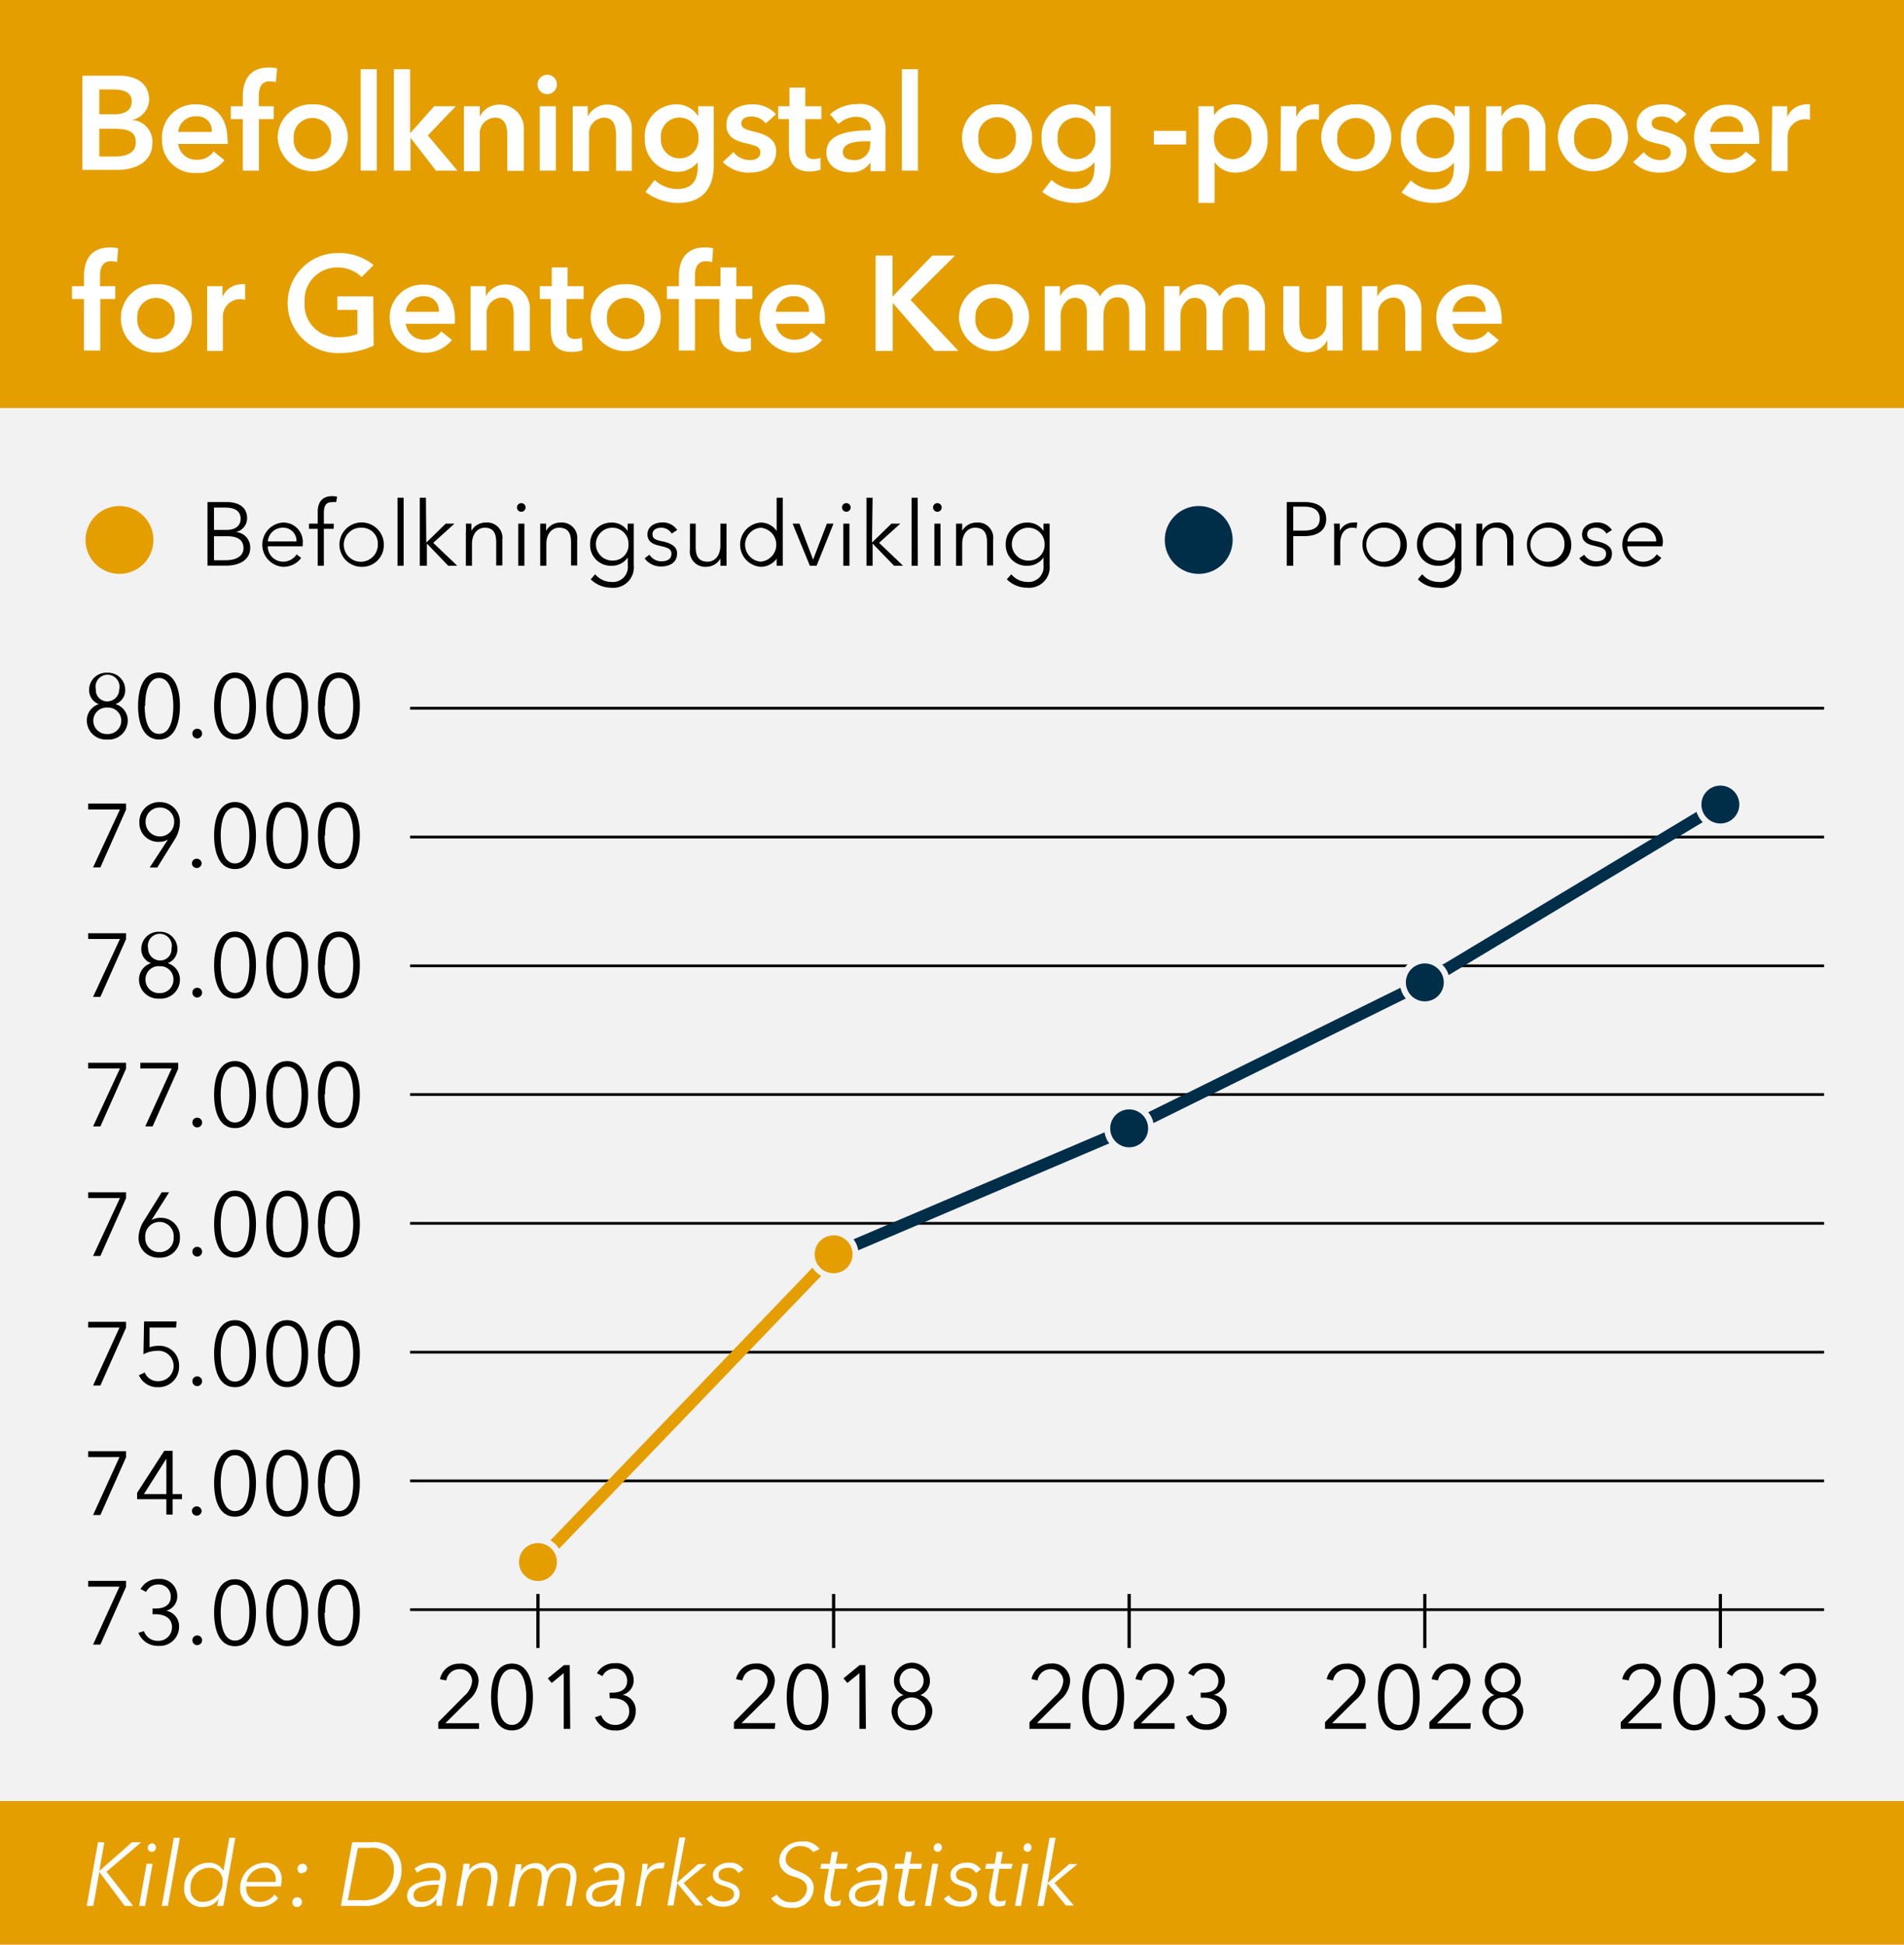 <svg xmlns="http://www.w3.org/2000/svg" viewBox="0 0 158.74 162.14"><defs><style>.cls-1{fill:#f2f2f2;}.cls-2,.cls-8{fill:#e59e00;}.cls-3,.cls-4,.cls-6,.cls-7{fill:none;}.cls-3,.cls-4{stroke:#000;}.cls-3,.cls-4,.cls-6,.cls-7,.cls-8,.cls-9{stroke-miterlimit:10;}.cls-3{stroke-width:0.23px;}.cls-4{stroke-width:0.27px;}.cls-5,.cls-9{fill:#002d48;}.cls-6{stroke:#002d48;}.cls-7{stroke:#e59e00;}.cls-8,.cls-9{stroke:#f2f2f2;stroke-width:0.5px;}.cls-10{fill:#fff;}</style></defs><title>282-Gentofte-Graf-Befolkningsprognose-u33</title><g id="Baggr"><rect class="cls-1" width="158.74" height="162.14"/><rect class="cls-2" y="150.17" width="158.74" height="11.97"/><rect class="cls-2" width="158.74" height="34.02"/></g><g id="Skema"><path d="M10.65,60.13a1.59,1.59,0,0,1-1.71,1.53,1.59,1.59,0,0,1-1.7-1.53,1.42,1.42,0,0,1,1-1.42v0a1.24,1.24,0,0,1-.81-1.2,1.43,1.43,0,0,1,1.5-1.42,1.43,1.43,0,0,1,1.51,1.42,1.24,1.24,0,0,1-.81,1.2v0A1.42,1.42,0,0,1,10.65,60.13ZM8.94,61.2a1.11,1.11,0,0,0,1.17-1.13A1.09,1.09,0,0,0,8.94,59a1.09,1.09,0,0,0-1.16,1.11A1.11,1.11,0,0,0,8.94,61.2Zm0-2.72a1,1,0,0,0,1-1,1,1,0,1,0-1.95,0A.94.94,0,0,0,8.94,58.48Z" transform="translate(0 0)"/><path d="M15,58.87c0,1.38-.42,2.79-1.74,2.79s-1.75-1.41-1.75-2.79.41-2.8,1.75-2.8S15,57.49,15,58.87Zm-2.94,0c0,1.06.25,2.32,1.2,2.32s1.19-1.26,1.19-2.32-.26-2.34-1.19-2.34S12.1,57.81,12.1,58.87Z" transform="translate(0 0)"/><path d="M16.44,61.57a.4.4,0,0,1-.4-.41.39.39,0,0,1,.4-.4.4.4,0,0,1,.41.4A.41.41,0,0,1,16.44,61.57Z" transform="translate(0 0)"/><path d="M21.34,58.87c0,1.38-.42,2.79-1.75,2.79s-1.74-1.41-1.74-2.79.41-2.8,1.74-2.8S21.34,57.49,21.34,58.87Zm-2.94,0c0,1.06.25,2.32,1.19,2.32s1.2-1.26,1.2-2.32-.26-2.34-1.2-2.34S18.4,57.81,18.4,58.87Z" transform="translate(0 0)"/><path d="M25.69,58.87c0,1.38-.42,2.79-1.75,2.79s-1.74-1.41-1.74-2.79.41-2.8,1.74-2.8S25.69,57.49,25.69,58.87Zm-2.94,0c0,1.06.25,2.32,1.19,2.32s1.2-1.26,1.2-2.32-.26-2.34-1.2-2.34S22.75,57.81,22.75,58.87Z" transform="translate(0 0)"/><path d="M30,58.87c0,1.38-.42,2.79-1.75,2.79s-1.74-1.41-1.74-2.79.41-2.8,1.74-2.8S30,57.49,30,58.87Zm-2.94,0c0,1.06.25,2.32,1.19,2.32s1.2-1.26,1.2-2.32-.26-2.34-1.2-2.34S27.1,57.81,27.1,58.87Z" transform="translate(0 0)"/><path d="M10.51,67.5,8.37,72.32H7.76L10,67.49H7.35V67h3.16Z" transform="translate(0 0)"/><path d="M14,70h0a1.4,1.4,0,0,1-.76.19,1.57,1.57,0,0,1-1.62-1.63,1.64,1.64,0,0,1,1.73-1.68A1.64,1.64,0,0,1,15,68.55,2.75,2.75,0,0,1,14.56,70l-1.45,2.33h-.63Zm-.67-2.67a1.17,1.17,0,0,0-1.19,1.22,1.19,1.19,0,1,0,2.38,0A1.17,1.17,0,0,0,13.31,67.33Z" transform="translate(0 0)"/><path d="M16.44,72.37A.4.4,0,0,1,16,72a.39.39,0,0,1,.4-.4.4.4,0,0,1,.41.4A.41.41,0,0,1,16.44,72.37Z" transform="translate(0 0)"/><path d="M21.34,69.67c0,1.38-.42,2.79-1.75,2.79s-1.74-1.41-1.74-2.79.41-2.8,1.74-2.8S21.34,68.29,21.34,69.67Zm-2.94,0c0,1.06.25,2.32,1.19,2.32s1.2-1.26,1.2-2.32-.26-2.34-1.2-2.34S18.4,68.61,18.4,69.67Z" transform="translate(0 0)"/><path d="M25.69,69.67c0,1.38-.42,2.79-1.75,2.79s-1.74-1.41-1.74-2.79.41-2.8,1.74-2.8S25.69,68.29,25.69,69.67Zm-2.94,0c0,1.06.25,2.32,1.19,2.32s1.2-1.26,1.2-2.32-.26-2.34-1.2-2.34S22.75,68.61,22.75,69.67Z" transform="translate(0 0)"/><path d="M30,69.67c0,1.38-.42,2.79-1.75,2.79s-1.74-1.41-1.74-2.79.41-2.8,1.74-2.8S30,68.29,30,69.67Zm-2.94,0c0,1.06.25,2.32,1.19,2.32s1.2-1.26,1.2-2.32-.26-2.34-1.2-2.34S27.1,68.61,27.1,69.67Z" transform="translate(0 0)"/><path d="M10.51,78.3,8.37,83.12H7.76L10,78.29H7.35v-.48h3.16Z" transform="translate(0 0)"/><path d="M15,81.73a1.59,1.59,0,0,1-1.7,1.53,1.59,1.59,0,0,1-1.71-1.53,1.42,1.42,0,0,1,1-1.42v0a1.24,1.24,0,0,1-.81-1.2,1.43,1.43,0,0,1,1.51-1.42,1.43,1.43,0,0,1,1.5,1.42,1.24,1.24,0,0,1-.81,1.2v0A1.42,1.42,0,0,1,15,81.73ZM13.3,82.8a1.11,1.11,0,0,0,1.16-1.13,1.09,1.09,0,0,0-1.16-1.11,1.09,1.09,0,0,0-1.17,1.11A1.11,1.11,0,0,0,13.3,82.8Zm0-2.72a.94.94,0,0,0,1-1,1,1,0,1,0-1.95,0A1,1,0,0,0,13.3,80.08Z" transform="translate(0 0)"/><path d="M16.44,83.17a.4.4,0,0,1-.4-.41.39.39,0,0,1,.4-.4.4.4,0,0,1,.41.4A.41.41,0,0,1,16.44,83.17Z" transform="translate(0 0)"/><path d="M21.34,80.47c0,1.39-.42,2.79-1.75,2.79s-1.74-1.4-1.74-2.79.41-2.8,1.74-2.8S21.34,79.09,21.34,80.47Zm-2.94,0c0,1.06.25,2.32,1.19,2.32s1.2-1.26,1.2-2.32-.26-2.34-1.2-2.34S18.4,79.42,18.4,80.47Z" transform="translate(0 0)"/><path d="M25.69,80.47c0,1.39-.42,2.79-1.75,2.79s-1.74-1.4-1.74-2.79.41-2.8,1.74-2.8S25.69,79.09,25.69,80.47Zm-2.94,0c0,1.06.25,2.32,1.19,2.32s1.2-1.26,1.2-2.32-.26-2.34-1.2-2.34S22.75,79.42,22.75,80.47Z" transform="translate(0 0)"/><path d="M30,80.47c0,1.39-.42,2.79-1.75,2.79s-1.74-1.4-1.74-2.79.41-2.8,1.74-2.8S30,79.09,30,80.47Zm-2.94,0c0,1.06.25,2.32,1.19,2.32s1.2-1.26,1.2-2.32-.26-2.34-1.2-2.34S27.1,79.42,27.1,80.47Z" transform="translate(0 0)"/><path d="M10.51,89.1,8.37,93.92H7.76L10,89.09H7.35v-.48h3.16Z" transform="translate(0 0)"/><path d="M14.86,89.1l-2.14,4.82h-.61l2.2-4.83H11.7v-.48h3.16Z" transform="translate(0 0)"/><path d="M16.44,94a.4.4,0,0,1-.4-.41.39.39,0,0,1,.4-.4.4.4,0,0,1,.41.4A.41.41,0,0,1,16.44,94Z" transform="translate(0 0)"/><path d="M21.34,91.27c0,1.38-.42,2.79-1.75,2.79s-1.74-1.41-1.74-2.79.41-2.8,1.74-2.8S21.34,89.89,21.34,91.27Zm-2.94,0c0,1.06.25,2.32,1.19,2.32s1.2-1.26,1.2-2.32-.26-2.34-1.2-2.34S18.4,90.21,18.4,91.27Z" transform="translate(0 0)"/><path d="M25.69,91.27c0,1.38-.42,2.79-1.75,2.79s-1.74-1.41-1.74-2.79.41-2.8,1.74-2.8S25.69,89.89,25.69,91.27Zm-2.94,0c0,1.06.25,2.32,1.19,2.32s1.2-1.26,1.2-2.32-.26-2.34-1.2-2.34S22.75,90.21,22.75,91.27Z" transform="translate(0 0)"/><path d="M30,91.27c0,1.38-.42,2.79-1.75,2.79s-1.74-1.41-1.74-2.79.41-2.8,1.74-2.8S30,89.89,30,91.27Zm-2.94,0c0,1.06.25,2.32,1.19,2.32s1.2-1.26,1.2-2.32-.26-2.34-1.2-2.34S27.1,90.21,27.1,91.27Z" transform="translate(0 0)"/><path d="M10.51,99.9l-2.14,4.82H7.76L10,99.89H7.35v-.48h3.16Z" transform="translate(0 0)"/><path d="M12.63,101.73h0a1.45,1.45,0,0,1,.76-.19A1.57,1.57,0,0,1,15,103.18a1.63,1.63,0,0,1-1.72,1.68,1.64,1.64,0,0,1-1.73-1.68,2.78,2.78,0,0,1,.48-1.44l1.45-2.33h.62Zm.67,2.67a1.16,1.16,0,0,0,1.18-1.22,1.19,1.19,0,1,0-2.37,0A1.16,1.16,0,0,0,13.3,104.4Z" transform="translate(0 0)"/><path d="M16.44,104.77a.4.4,0,0,1-.4-.41.39.39,0,0,1,.4-.4.4.4,0,0,1,.41.4A.41.41,0,0,1,16.44,104.77Z" transform="translate(0 0)"/><path d="M21.34,102.07c0,1.38-.42,2.79-1.75,2.79s-1.74-1.41-1.74-2.79.41-2.8,1.74-2.8S21.34,100.69,21.34,102.07Zm-2.94,0c0,1.06.25,2.32,1.19,2.32s1.2-1.26,1.2-2.32-.26-2.34-1.2-2.34S18.4,101,18.4,102.07Z" transform="translate(0 0)"/><path d="M25.69,102.07c0,1.38-.42,2.79-1.75,2.79s-1.74-1.41-1.74-2.79.41-2.8,1.74-2.8S25.69,100.69,25.69,102.07Zm-2.94,0c0,1.06.25,2.32,1.19,2.32s1.2-1.26,1.2-2.32-.26-2.34-1.2-2.34S22.75,101,22.75,102.07Z" transform="translate(0 0)"/><path d="M30,102.07c0,1.38-.42,2.79-1.75,2.79s-1.74-1.41-1.74-2.79.41-2.8,1.74-2.8S30,100.69,30,102.07Zm-2.94,0c0,1.06.25,2.32,1.19,2.32s1.2-1.26,1.2-2.32-.26-2.34-1.2-2.34S27.1,101,27.1,102.07Z" transform="translate(0 0)"/><path d="M10.51,110.7l-2.14,4.82H7.76l2.2-4.83H7.35v-.48h3.16Z" transform="translate(0 0)"/><path d="M14.68,110.69H12.47l0,1.64a2.34,2.34,0,0,1,.74-.12,1.63,1.63,0,0,1,1.72,1.67,1.7,1.7,0,0,1-1.76,1.78,1.67,1.67,0,0,1-1.59-1l.49-.22a1.15,1.15,0,0,0,1.07.72,1.27,1.27,0,1,0-.08-2.53,2.38,2.38,0,0,0-1.1.29l.05-2.74h2.71Z" transform="translate(0 0)"/><path d="M16.44,115.57a.4.4,0,0,1-.4-.41.39.39,0,0,1,.4-.4.4.4,0,0,1,.41.4A.41.41,0,0,1,16.44,115.57Z" transform="translate(0 0)"/><path d="M21.34,112.87c0,1.38-.42,2.79-1.75,2.79s-1.74-1.41-1.74-2.79.41-2.8,1.74-2.8S21.34,111.49,21.34,112.87Zm-2.94,0c0,1.06.25,2.32,1.19,2.32s1.2-1.26,1.2-2.32-.26-2.34-1.2-2.34S18.4,111.81,18.4,112.87Z" transform="translate(0 0)"/><path d="M25.69,112.87c0,1.38-.42,2.79-1.75,2.79s-1.74-1.41-1.74-2.79.41-2.8,1.74-2.8S25.69,111.49,25.69,112.87Zm-2.94,0c0,1.06.25,2.32,1.19,2.32s1.2-1.26,1.2-2.32-.26-2.34-1.2-2.34S22.75,111.81,22.75,112.87Z" transform="translate(0 0)"/><path d="M30,112.87c0,1.38-.42,2.79-1.75,2.79s-1.74-1.41-1.74-2.79.41-2.8,1.74-2.8S30,111.49,30,112.87Zm-2.94,0c0,1.06.25,2.32,1.19,2.32s1.2-1.26,1.2-2.32-.26-2.34-1.2-2.34S27.1,111.81,27.1,112.87Z" transform="translate(0 0)"/><path d="M10.51,121.5l-2.14,4.82H7.76l2.2-4.83H7.35V121h3.16Z" transform="translate(0 0)"/><path d="M14.39,124.57h.78V125h-.78v1.28h-.52V125H11.43v-.53l2.26-3.5h.7Zm-.52-2.95h0L12,124.57h1.87Z" transform="translate(0 0)"/><path d="M16.44,126.37A.4.4,0,0,1,16,126a.39.39,0,0,1,.4-.4.4.4,0,0,1,.41.4A.41.41,0,0,1,16.44,126.37Z" transform="translate(0 0)"/><path d="M21.34,123.67c0,1.38-.42,2.79-1.75,2.79s-1.74-1.41-1.74-2.79.41-2.8,1.74-2.8S21.34,122.29,21.34,123.67Zm-2.94,0c0,1.06.25,2.32,1.19,2.32s1.2-1.26,1.2-2.32-.26-2.34-1.2-2.34S18.4,122.61,18.4,123.67Z" transform="translate(0 0)"/><path d="M25.69,123.67c0,1.38-.42,2.79-1.75,2.79s-1.74-1.41-1.74-2.79.41-2.8,1.74-2.8S25.69,122.29,25.69,123.67Zm-2.94,0c0,1.06.25,2.32,1.19,2.32s1.2-1.26,1.2-2.32-.26-2.34-1.2-2.34S22.75,122.61,22.75,123.67Z" transform="translate(0 0)"/><path d="M30,123.67c0,1.38-.42,2.79-1.75,2.79s-1.74-1.41-1.74-2.79.41-2.8,1.74-2.8S30,122.29,30,123.67Zm-2.94,0c0,1.06.25,2.32,1.19,2.32s1.2-1.26,1.2-2.32-.26-2.34-1.2-2.34S27.1,122.61,27.1,123.67Z" transform="translate(0 0)"/><path d="M10.51,132.3l-2.14,4.82H7.76l2.2-4.83H7.35v-.48h3.16Z" transform="translate(0 0)"/><path d="M12.72,134.11H13c.68,0,1.24-.27,1.24-1a1,1,0,0,0-1.06-1,1.1,1.1,0,0,0-1,.62l-.46-.24a1.64,1.64,0,0,1,1.5-.84,1.43,1.43,0,0,1,1.56,1.43,1.24,1.24,0,0,1-.92,1.22h0a1.31,1.31,0,0,1,1.07,1.32,1.6,1.6,0,0,1-1.71,1.61,1.73,1.73,0,0,1-1.68-1.09L12,136a1.21,1.21,0,0,0,1.17.81,1.13,1.13,0,0,0,1.17-1.14c0-.8-.68-1.08-1.38-1.08h-.24Z" transform="translate(0 0)"/><path d="M16.44,137.17a.4.4,0,0,1-.4-.41.39.39,0,0,1,.4-.4.4.4,0,0,1,.41.4A.41.41,0,0,1,16.44,137.17Z" transform="translate(0 0)"/><path d="M21.34,134.47c0,1.39-.42,2.79-1.75,2.79s-1.74-1.4-1.74-2.79.41-2.8,1.74-2.8S21.34,133.09,21.34,134.47Zm-2.94,0c0,1.06.25,2.32,1.19,2.32s1.2-1.26,1.2-2.32-.26-2.34-1.2-2.34S18.4,133.41,18.4,134.47Z" transform="translate(0 0)"/><path d="M25.69,134.47c0,1.39-.42,2.79-1.75,2.79s-1.74-1.4-1.74-2.79.41-2.8,1.74-2.8S25.69,133.09,25.69,134.47Zm-2.94,0c0,1.06.25,2.32,1.19,2.32s1.2-1.26,1.2-2.32-.26-2.34-1.2-2.34S22.75,133.41,22.75,134.47Z" transform="translate(0 0)"/><path d="M30,134.47c0,1.39-.42,2.79-1.75,2.79s-1.74-1.4-1.74-2.79.41-2.8,1.74-2.8S30,133.09,30,134.47Zm-2.94,0c0,1.06.25,2.32,1.19,2.32s1.2-1.26,1.2-2.32-.26-2.34-1.2-2.34S27.1,133.41,27.1,134.47Z" transform="translate(0 0)"/><line class="cls-3" x1="34.19" y1="80.53" x2="152.08" y2="80.53"/><line class="cls-3" x1="34.19" y1="134.21" x2="152.08" y2="134.21"/><line class="cls-3" x1="34.19" y1="123.47" x2="152.08" y2="123.47"/><path d="M39.94,144.15h-3.4v-.56l2.18-2.2a1.84,1.84,0,0,0,.64-1.22,1,1,0,0,0-1.06-1,1.1,1.1,0,0,0-1.09.94l-.53-.1a1.61,1.61,0,0,1,1.62-1.3,1.45,1.45,0,0,1,1.6,1.46,2.24,2.24,0,0,1-.86,1.61l-1.91,1.9h2.81Z" transform="translate(0 0)"/><path d="M44.43,141.5c0,1.38-.42,2.78-1.75,2.78s-1.74-1.4-1.74-2.78.41-2.8,1.74-2.8S44.43,140.12,44.43,141.5Zm-2.94,0c0,1.06.25,2.32,1.19,2.32s1.2-1.26,1.2-2.32-.26-2.34-1.2-2.34S41.49,140.44,41.49,141.5Z" transform="translate(0 0)"/><path d="M47.54,144.15H47V139.5l-1,.82-.33-.38,1.35-1.11h.48Z" transform="translate(0 0)"/><path d="M50.81,141.13h.24c.68,0,1.24-.27,1.24-1a1,1,0,0,0-1.06-1,1.08,1.08,0,0,0-1,.62l-.46-.24a1.64,1.64,0,0,1,1.5-.84,1.42,1.42,0,0,1,1.56,1.42,1.23,1.23,0,0,1-.93,1.22v0A1.3,1.3,0,0,1,53,142.68a1.59,1.59,0,0,1-1.71,1.6,1.76,1.76,0,0,1-1.69-1.09l.52-.18a1.21,1.21,0,0,0,1.17.81,1.13,1.13,0,0,0,1.17-1.14c0-.81-.69-1.08-1.38-1.08h-.24Z" transform="translate(0 0)"/><line class="cls-4" x1="44.85" y1="132.9" x2="44.85" y2="137.41"/><path d="M64.59,144.15h-3.4v-.56l2.17-2.2a1.79,1.79,0,0,0,.64-1.22,1,1,0,0,0-1-1,1.12,1.12,0,0,0-1.1.94l-.53-.1A1.62,1.62,0,0,1,63,138.7a1.45,1.45,0,0,1,1.6,1.46,2.28,2.28,0,0,1-.86,1.61l-1.92,1.9h2.82Z" transform="translate(0 0)"/><path d="M69.07,141.5c0,1.38-.42,2.78-1.74,2.78s-1.74-1.4-1.74-2.78.4-2.8,1.74-2.8S69.07,140.12,69.07,141.5Zm-2.93,0c0,1.06.24,2.32,1.19,2.32s1.19-1.26,1.19-2.32-.26-2.34-1.19-2.34S66.14,140.44,66.14,141.5Z" transform="translate(0 0)"/><path d="M72.19,144.15h-.54V139.5l-1,.82-.33-.38,1.35-1.11h.48Z" transform="translate(0 0)"/><path d="M77.73,142.75a1.71,1.71,0,0,1-3.4,0,1.43,1.43,0,0,1,1-1.42h0a1.26,1.26,0,0,1-.8-1.2,1.5,1.5,0,0,1,3,0,1.26,1.26,0,0,1-.8,1.2h0A1.43,1.43,0,0,1,77.73,142.75ZM76,143.83a1.1,1.1,0,0,0,1.16-1.14,1.16,1.16,0,0,0-2.32,0A1.1,1.1,0,0,0,76,143.83Zm0-2.73a.94.94,0,0,0,1-.95,1,1,0,1,0-1,.95Z" transform="translate(0 0)"/><line class="cls-4" x1="69.5" y1="132.9" x2="69.5" y2="137.41"/><path d="M89.23,144.15h-3.4v-.56l2.18-2.2a1.84,1.84,0,0,0,.64-1.22,1,1,0,0,0-1.06-1,1.1,1.1,0,0,0-1.09.94L86,140a1.61,1.61,0,0,1,1.62-1.3,1.45,1.45,0,0,1,1.6,1.46,2.24,2.24,0,0,1-.86,1.61l-1.91,1.9h2.81Z" transform="translate(0 0)"/><path d="M93.72,141.5c0,1.38-.42,2.78-1.75,2.78s-1.74-1.4-1.74-2.78.41-2.8,1.74-2.8S93.72,140.12,93.72,141.5Zm-2.94,0c0,1.06.25,2.32,1.19,2.32s1.2-1.26,1.2-2.32-.26-2.34-1.2-2.34S90.78,140.44,90.78,141.5Z" transform="translate(0 0)"/><path d="M97.93,144.15h-3.4v-.56l2.18-2.2a1.84,1.84,0,0,0,.64-1.22,1,1,0,0,0-1.06-1,1.1,1.1,0,0,0-1.09.94l-.53-.1a1.61,1.61,0,0,1,1.62-1.3,1.45,1.45,0,0,1,1.6,1.46,2.24,2.24,0,0,1-.86,1.61l-1.91,1.9h2.81Z" transform="translate(0 0)"/><path d="M100.1,141.13h.24c.68,0,1.24-.27,1.24-1a1,1,0,0,0-1.06-1,1.08,1.08,0,0,0-1,.62l-.46-.24a1.64,1.64,0,0,1,1.5-.84,1.42,1.42,0,0,1,1.56,1.42,1.23,1.23,0,0,1-.93,1.22v0a1.3,1.3,0,0,1,1.08,1.32,1.59,1.59,0,0,1-1.71,1.6,1.76,1.76,0,0,1-1.69-1.09l.52-.18a1.21,1.21,0,0,0,1.17.81,1.13,1.13,0,0,0,1.17-1.14c0-.81-.69-1.08-1.38-1.08h-.24Z" transform="translate(0 0)"/><line class="cls-4" x1="94.14" y1="132.9" x2="94.14" y2="137.41"/><path d="M138.52,144.15h-3.4v-.56l2.18-2.2a1.84,1.84,0,0,0,.64-1.22,1,1,0,0,0-1.06-1,1.1,1.1,0,0,0-1.09.94l-.54-.1a1.62,1.62,0,0,1,1.63-1.3,1.45,1.45,0,0,1,1.6,1.46,2.24,2.24,0,0,1-.86,1.61l-1.91,1.9h2.81Z" transform="translate(0 0)"/><path d="M143,141.5c0,1.38-.42,2.78-1.75,2.78s-1.74-1.4-1.74-2.78.41-2.8,1.74-2.8S143,140.12,143,141.5Zm-2.94,0c0,1.06.25,2.32,1.19,2.32s1.2-1.26,1.2-2.32-.27-2.34-1.2-2.34S140.07,140.44,140.07,141.5Z" transform="translate(0 0)"/><path d="M145,141.13h.24c.68,0,1.24-.27,1.24-1a1,1,0,0,0-1.06-1,1.08,1.08,0,0,0-1,.62l-.46-.24a1.64,1.64,0,0,1,1.5-.84,1.42,1.42,0,0,1,1.56,1.42,1.23,1.23,0,0,1-.93,1.22v0a1.3,1.3,0,0,1,1.08,1.32,1.59,1.59,0,0,1-1.71,1.6,1.76,1.76,0,0,1-1.69-1.09l.52-.18a1.21,1.21,0,0,0,1.17.81,1.13,1.13,0,0,0,1.17-1.14c0-.81-.69-1.08-1.38-1.08H145Z" transform="translate(0 0)"/><path d="M149.39,141.13h.24c.68,0,1.23-.27,1.23-1a1,1,0,0,0-1.05-1,1.08,1.08,0,0,0-1,.62l-.46-.24a1.64,1.64,0,0,1,1.5-.84,1.42,1.42,0,0,1,1.56,1.42,1.23,1.23,0,0,1-.93,1.22v0a1.3,1.3,0,0,1,1.08,1.32,1.59,1.59,0,0,1-1.71,1.6,1.75,1.75,0,0,1-1.69-1.09l.52-.18a1.21,1.21,0,0,0,1.17.81,1.13,1.13,0,0,0,1.17-1.14c0-.81-.69-1.08-1.38-1.08h-.24Z" transform="translate(0 0)"/><line class="cls-4" x1="143.43" y1="132.9" x2="143.43" y2="137.41"/><path d="M113.88,144.15h-3.41v-.56l2.18-2.2a1.84,1.84,0,0,0,.64-1.22,1,1,0,0,0-1.05-1,1.12,1.12,0,0,0-1.1.94l-.53-.1a1.62,1.62,0,0,1,1.63-1.3,1.45,1.45,0,0,1,1.6,1.46,2.25,2.25,0,0,1-.87,1.61l-1.91,1.9h2.82Z" transform="translate(0 0)"/><path d="M118.36,141.5c0,1.38-.42,2.78-1.74,2.78s-1.74-1.4-1.74-2.78.4-2.8,1.74-2.8S118.36,140.12,118.36,141.5Zm-2.93,0c0,1.06.24,2.32,1.19,2.32s1.19-1.26,1.19-2.32-.26-2.34-1.19-2.34S115.43,140.44,115.43,141.5Z" transform="translate(0 0)"/><path d="M122.58,144.15h-3.41v-.56l2.18-2.2a1.84,1.84,0,0,0,.64-1.22,1,1,0,0,0-1-1,1.12,1.12,0,0,0-1.1.94l-.53-.1a1.62,1.62,0,0,1,1.63-1.3,1.45,1.45,0,0,1,1.6,1.46,2.25,2.25,0,0,1-.87,1.61l-1.91,1.9h2.82Z" transform="translate(0 0)"/><path d="M127,142.75a1.72,1.72,0,0,1-3.41,0,1.44,1.44,0,0,1,1-1.42h0a1.26,1.26,0,0,1-.8-1.2,1.5,1.5,0,0,1,3,0,1.26,1.26,0,0,1-.8,1.2h0A1.43,1.43,0,0,1,127,142.75Zm-1.7,1.08a1.1,1.1,0,0,0,1.16-1.14,1.16,1.16,0,0,0-2.32,0A1.1,1.1,0,0,0,125.32,143.83Zm0-2.73a.94.94,0,0,0,1-.95,1,1,0,1,0-1,.95Z" transform="translate(0 0)"/><line class="cls-4" x1="118.79" y1="132.9" x2="118.79" y2="137.41"/><line class="cls-3" x1="34.19" y1="59.05" x2="152.08" y2="59.05"/><line class="cls-3" x1="34.19" y1="91.26" x2="152.08" y2="91.26"/><line class="cls-3" x1="34.19" y1="112.74" x2="152.08" y2="112.74"/><line class="cls-3" x1="34.19" y1="69.79" x2="152.08" y2="69.79"/><line class="cls-3" x1="34.19" y1="102" x2="152.08" y2="102"/></g><g id="Graf_DK" data-name="Graf DK"><path d="M17.3,41.86h1.59c.81,0,1.71.29,1.71,1.35a1.17,1.17,0,0,1-.94,1.15h0a1.28,1.28,0,0,1,1.2,1.33c0,.89-.76,1.47-2,1.47H17.3Zm.54,2.32h1.09c.52,0,1.13-.22,1.13-.93s-.58-.93-1.28-.93h-.94Zm0,2.53h1c.78,0,1.46-.3,1.46-1s-.5-1-1.36-1H17.84Z" transform="translate(0 0)"/><path d="M25.23,45.55H22.32a1.28,1.28,0,0,0,1.29,1.28,1.33,1.33,0,0,0,1.12-.61l.38.3a1.83,1.83,0,0,1-1.5.74,1.85,1.85,0,0,1-.05-3.69,1.61,1.61,0,0,1,1.68,1.74A2.09,2.09,0,0,1,25.23,45.55Zm-.51-.41A1.1,1.1,0,0,0,23.56,44a1.23,1.23,0,0,0-1.23,1.14Z" transform="translate(0 0)"/><path d="M27.82,44.09H27v3.08h-.51V44.09h-.73v-.43h.73v-1c0-.8.39-1.29,1.2-1.29a1.55,1.55,0,0,1,.42.05l-.09.45a1.3,1.3,0,0,0-.36,0c-.54,0-.66.39-.66.9v.9h.83Z" transform="translate(0 0)"/><path d="M30.16,47.26A1.85,1.85,0,1,1,32,45.41,1.8,1.8,0,0,1,30.16,47.26Zm0-3.26a1.42,1.42,0,1,0,1.34,1.41A1.32,1.32,0,0,0,30.16,44Z" transform="translate(0 0)"/><path d="M33.65,47.17h-.51V41.5h.51Z" transform="translate(0 0)"/><path d="M35.54,45.24h0l1.62-1.58h.73l-1.77,1.6,2,1.91h-.75l-1.78-1.85h0v1.85H35V41.5h.51Z" transform="translate(0 0)"/><path d="M39.3,43.66c0,.19,0,.45,0,.6h0a1.35,1.35,0,0,1,1.2-.69A1.27,1.27,0,0,1,41.88,45v2.15h-.51V45.23c0-.74-.21-1.23-.95-1.23-.54,0-1.07.43-1.07,1.37v1.8h-.51V44.43a7,7,0,0,0,0-.77Z" transform="translate(0 0)"/><path d="M43.46,42.67a.36.36,0,1,1,.36-.36A.36.36,0,0,1,43.46,42.67Zm.26,4.5h-.51V43.66h.51Z" transform="translate(0 0)"/><path d="M45.53,43.66c0,.19,0,.45,0,.6h0a1.35,1.35,0,0,1,1.2-.69A1.28,1.28,0,0,1,48.12,45v2.15h-.51V45.23c0-.74-.22-1.23-1-1.23-.54,0-1.06.43-1.06,1.37v1.8h-.51V44.43c0-.19,0-.53,0-.77Z" transform="translate(0 0)"/><path d="M49.62,47.88a1.78,1.78,0,0,0,1.34.64,1.25,1.25,0,0,0,1.38-1.38v-.66h0a1.59,1.59,0,0,1-1.33.69,1.72,1.72,0,0,1-1.81-1.79A1.76,1.76,0,0,1,51,43.57a1.57,1.57,0,0,1,1.33.7h0v-.61h.51v3.48A1.71,1.71,0,0,1,50.94,49a2.41,2.41,0,0,1-1.69-.7Zm1.43-1.14a1.3,1.3,0,0,0,1.35-1.37A1.34,1.34,0,0,0,51.05,44a1.37,1.37,0,0,0,0,2.74Z" transform="translate(0 0)"/><path d="M56,44.49a1,1,0,0,0-.86-.49c-.37,0-.74.15-.74.54s.26.48.84.6c.82.18,1.21.49,1.21,1,0,.81-.67,1.09-1.32,1.09a1.66,1.66,0,0,1-1.39-.68l.41-.3a1.15,1.15,0,0,0,1,.55c.44,0,.83-.16.83-.62s-.37-.52-1-.68c-.41-.09-1-.27-1-.94s.61-1,1.25-1a1.42,1.42,0,0,1,1.23.63Z" transform="translate(0 0)"/><path d="M60.06,47.17c0-.19,0-.45,0-.6h0a1.36,1.36,0,0,1-1.2.69,1.28,1.28,0,0,1-1.34-1.45V43.66H58V45.6c0,.74.22,1.23,1,1.23.54,0,1.06-.43,1.06-1.37v-1.8h.51V46.4c0,.19,0,.53,0,.77Z" transform="translate(0 0)"/><path d="M63.42,47.26a1.85,1.85,0,0,1,0-3.69,1.6,1.6,0,0,1,1.33.7h0V41.5h.51v5.67h-.51v-.59h0A1.63,1.63,0,0,1,63.42,47.26Zm0-.43a1.42,1.42,0,0,0,0-2.83,1.42,1.42,0,0,0,0,2.83Z" transform="translate(0 0)"/><path d="M68.08,47.17h-.56l-1.44-3.51h.57l1.14,3h0l1.15-3h.55Z" transform="translate(0 0)"/><path d="M70.56,42.67a.36.36,0,1,1,.36-.36A.36.36,0,0,1,70.56,42.67Zm.26,4.5h-.51V43.66h.51Z" transform="translate(0 0)"/><path d="M72.7,45.24h0l1.62-1.58h.74l-1.77,1.6,2,1.91h-.75l-1.79-1.85h0v1.85h-.51V41.5h.51Z" transform="translate(0 0)"/><path d="M76.52,47.17H76V41.5h.51Z" transform="translate(0 0)"/><path d="M78.15,42.67a.36.36,0,1,1,.36-.36A.36.36,0,0,1,78.15,42.67Zm.26,4.5H77.9V43.66h.51Z" transform="translate(0 0)"/><path d="M80.22,43.66c0,.19,0,.45,0,.6h0a1.35,1.35,0,0,1,1.2-.69A1.27,1.27,0,0,1,82.8,45v2.15h-.51V45.23c0-.74-.22-1.23-1-1.23-.54,0-1.07.43-1.07,1.37v1.8h-.51V44.43c0-.19,0-.53,0-.77Z" transform="translate(0 0)"/><path d="M84.31,47.88a1.78,1.78,0,0,0,1.34.64A1.25,1.25,0,0,0,87,47.14v-.66h0a1.59,1.59,0,0,1-1.33.69,1.73,1.73,0,0,1-1.82-1.79,1.77,1.77,0,0,1,1.82-1.81,1.58,1.58,0,0,1,1.33.7h0v-.61h.51v3.48A1.71,1.71,0,0,1,85.63,49a2.37,2.37,0,0,1-1.69-.7Zm1.42-1.14a1.31,1.31,0,0,0,1.36-1.37A1.35,1.35,0,0,0,85.73,44a1.37,1.37,0,0,0,0,2.74Z" transform="translate(0 0)"/><circle class="cls-2" cx="9.96" cy="45.02" r="2.83"/><path d="M107.28,41.86h1.5c1.08,0,1.79.46,1.79,1.41s-.72,1.43-1.81,1.43h-.94v2.47h-.54Zm.54,2.38h.91c.85,0,1.3-.33,1.3-1s-.48-1-1.3-1h-.91Z" transform="translate(0 0)"/><path d="M111.21,43.66h.49c0,.19,0,.45,0,.6h0a1.25,1.25,0,0,1,1.13-.69,1.15,1.15,0,0,1,.33,0l-.06.48a1.11,1.11,0,0,0-.36-.05c-.54,0-1,.39-1,1.33v1.8h-.51V44.43C111.24,44.24,111.23,43.9,111.21,43.66Z" transform="translate(0 0)"/><path d="M115.42,47.26a1.85,1.85,0,1,1,1.87-1.85A1.8,1.8,0,0,1,115.42,47.26Zm0-3.26a1.42,1.42,0,1,0,1.33,1.41A1.32,1.32,0,0,0,115.42,44Z" transform="translate(0 0)"/><path d="M118.57,47.88a1.78,1.78,0,0,0,1.35.64,1.24,1.24,0,0,0,1.37-1.38v-.66h0a1.59,1.59,0,0,1-1.33.69,1.72,1.72,0,0,1-1.82-1.79A1.76,1.76,0,0,1,120,43.57a1.58,1.58,0,0,1,1.33.7h0v-.61h.51v3.48A1.71,1.71,0,0,1,119.89,49a2.36,2.36,0,0,1-1.68-.7ZM120,46.74a1.3,1.3,0,0,0,1.35-1.37A1.34,1.34,0,0,0,120,44a1.37,1.37,0,0,0,0,2.74Z" transform="translate(0 0)"/><path d="M123.58,43.66c0,.19,0,.45,0,.6h0a1.35,1.35,0,0,1,1.2-.69A1.28,1.28,0,0,1,126.17,45v2.15h-.51V45.23c0-.74-.22-1.23-1-1.23-.54,0-1.06.43-1.06,1.37v1.8h-.51V44.43c0-.19,0-.53,0-.77Z" transform="translate(0 0)"/><path d="M129.1,47.26A1.85,1.85,0,1,1,131,45.41,1.8,1.8,0,0,1,129.1,47.26Zm0-3.26a1.42,1.42,0,1,0,1.33,1.41A1.32,1.32,0,0,0,129.1,44Z" transform="translate(0 0)"/><path d="M133.93,44.49a1,1,0,0,0-.86-.49c-.37,0-.74.15-.74.54s.26.48.84.6c.82.18,1.22.49,1.22,1,0,.81-.68,1.09-1.33,1.09a1.66,1.66,0,0,1-1.39-.68l.41-.3a1.16,1.16,0,0,0,1,.55c.43,0,.82-.16.82-.62s-.37-.52-1-.68c-.42-.09-1-.27-1-.94s.62-1,1.25-1a1.45,1.45,0,0,1,1.24.63Z" transform="translate(0 0)"/><path d="M138.59,45.55h-2.92A1.29,1.29,0,0,0,137,46.83a1.33,1.33,0,0,0,1.12-.61l.39.3a1.87,1.87,0,0,1-1.51.74,1.85,1.85,0,0,1-.05-3.69,1.6,1.6,0,0,1,1.68,1.74Zm-.51-.41A1.11,1.11,0,0,0,136.91,44a1.24,1.24,0,0,0-1.23,1.14Z" transform="translate(0 0)"/><circle class="cls-5" cx="99.94" cy="45.02" r="2.83"/><polyline class="cls-6" points="69.5 104.58 94.14 94.08 118.79 81.91 143.43 67.08"/><line class="cls-7" x1="44.85" y1="130.24" x2="69.5" y2="104.58"/><circle class="cls-8" cx="44.85" cy="130.24" r="1.83"/><circle class="cls-8" cx="69.5" cy="104.58" r="1.83"/><circle class="cls-9" cx="94.14" cy="94.08" r="1.83"/><circle class="cls-9" cx="118.79" cy="81.91" r="1.83"/><circle class="cls-9" cx="143.43" cy="67.08" r="1.83"/><path class="cls-10" d="M8.28,156h0L11,153.6h.78l-2.9,2.46,2.22,2.85h-.7l-2.12-2.83h0l-.5,2.83H7.23l.94-5.31H8.7Z" transform="translate(0 0)"/><path class="cls-10" d="M12.1,158.91h-.5l.62-3.51h.5Zm.57-4.51a.33.33,0,0,1-.35-.34.37.37,0,0,1,.36-.37A.33.33,0,0,1,13,154,.36.36,0,0,1,12.67,154.4Z" transform="translate(0 0)"/><path class="cls-10" d="M14,158.91h-.51l1-5.68H15Z" transform="translate(0 0)"/><path class="cls-10" d="M17.4,155.31a1.36,1.36,0,0,1,1.23.68h0l.49-2.76h.5l-1,5.68h-.51l.11-.58h0a1.55,1.55,0,0,1-1.29.67,1.47,1.47,0,0,1-1.58-1.52A2.09,2.09,0,0,1,17.4,155.31ZM17,158.57a1.64,1.64,0,0,0,1.56-1.71,1.07,1.07,0,0,0-1.13-1.13,1.58,1.58,0,0,0-1.54,1.72A1,1,0,0,0,17,158.57Z" transform="translate(0 0)"/><path class="cls-10" d="M20.53,157.29a1,1,0,0,0,0,.16,1.1,1.1,0,0,0,1.14,1.12,1.48,1.48,0,0,0,1.21-.61l.32.3a2.05,2.05,0,0,1-1.58.74,1.49,1.49,0,0,1-1.6-1.55,2.11,2.11,0,0,1,2-2.14,1.31,1.31,0,0,1,1.46,1.37,2.47,2.47,0,0,1-.07.61Zm2.45-.38a2.11,2.11,0,0,0,0-.26.88.88,0,0,0-1-.92,1.47,1.47,0,0,0-1.42,1.18Z" transform="translate(0 0)"/><path class="cls-10" d="M24.77,159a.38.38,0,0,1-.4-.39.41.41,0,0,1,.41-.42.38.38,0,0,1,.39.4A.41.41,0,0,1,24.77,159Zm.43-2.79a.38.38,0,0,1-.4-.39.42.42,0,0,1,.42-.42.38.38,0,0,1,.39.4A.41.41,0,0,1,25.2,156.16Z" transform="translate(0 0)"/><path class="cls-10" d="M29.36,153.6H31a2.23,2.23,0,0,1,2.48,2.22,3,3,0,0,1-3.24,3.09H28.42ZM29,158.44h1.21a2.5,2.5,0,0,0,2.63-2.56,1.77,1.77,0,0,0-2-1.81h-1Z" transform="translate(0 0)"/><path class="cls-10" d="M36.71,156.43c0-.51-.31-.7-.83-.7a1.74,1.74,0,0,0-1.09.42l-.23-.34a2.22,2.22,0,0,1,1.38-.5c.66,0,1.24.3,1.24,1a2.31,2.31,0,0,1,0,.37l-.25,1.43a5,5,0,0,0-.09.79h-.45a3.88,3.88,0,0,1,0-.57h0A1.58,1.58,0,0,1,35,159a.94.94,0,0,1-1.06-.91c0-1.13,1.41-1.31,2.7-1.31A2.09,2.09,0,0,0,36.71,156.43Zm-.23.71c-.89,0-2,.13-2,.87,0,.44.36.56.72.56a1.34,1.34,0,0,0,1.34-1.14l.05-.29Z" transform="translate(0 0)"/><path class="cls-10" d="M39.15,155.4c0,.18,0,.45-.08.6h0a1.46,1.46,0,0,1,1.21-.69,1.05,1.05,0,0,1,1.2,1.07,2.64,2.64,0,0,1,0,.38l-.39,2.15h-.5l.35-1.94a2.42,2.42,0,0,0,0-.45c0-.49-.2-.79-.78-.79s-1.13.44-1.29,1.38l-.32,1.8h-.5l.48-2.74a7.5,7.5,0,0,0,.11-.77Z" transform="translate(0 0)"/><path class="cls-10" d="M48.05,156.38a1.76,1.76,0,0,1,0,.38l-.38,2.15h-.5l.34-1.94a2.48,2.48,0,0,0,.05-.45c0-.49-.2-.79-.78-.79-.75,0-1.05.66-1.16,1.31l-.33,1.87h-.5l.37-2a2.6,2.6,0,0,0,0-.46c0-.42-.18-.68-.7-.68s-1.08.44-1.24,1.38l-.32,1.8h-.5l.48-2.74a7.5,7.5,0,0,0,.11-.77h.48c0,.18,0,.45-.08.6h0a1.46,1.46,0,0,1,1.22-.69.9.9,0,0,1,1,.74,1.4,1.4,0,0,1,1.24-.74C47.6,155.31,48.05,155.72,48.05,156.38Z" transform="translate(0 0)"/><path class="cls-10" d="M51.6,156.43c0-.51-.31-.7-.83-.7a1.79,1.79,0,0,0-1.1.42l-.22-.34a2.21,2.21,0,0,1,1.37-.5c.67,0,1.25.3,1.25,1,0,.09,0,.28,0,.37l-.26,1.43a6.39,6.39,0,0,0-.08.79h-.45a3.88,3.88,0,0,1,0-.57h0a1.58,1.58,0,0,1-1.36.64.94.94,0,0,1-1.06-.91c0-1.13,1.41-1.31,2.7-1.31A2.09,2.09,0,0,0,51.6,156.43Zm-.23.71c-.89,0-2,.13-2,.87,0,.44.36.56.72.56a1.35,1.35,0,0,0,1.34-1.14l.05-.29Z" transform="translate(0 0)"/><path class="cls-10" d="M53.55,155.4H54c0,.18-.05.45-.08.6h0a1.4,1.4,0,0,1,1.18-.69,1.19,1.19,0,0,1,.33,0l-.12.48a1.4,1.4,0,0,0-.35,0c-.54,0-1.06.39-1.22,1.33l-.32,1.8H53l.48-2.74A7.5,7.5,0,0,0,53.55,155.4Z" transform="translate(0 0)"/><path class="cls-10" d="M56.42,157h0l1.79-1.58h.7L57,157l1.61,1.88H58l-1.53-1.85h0l-.32,1.85h-.51l1-5.68h.5Z" transform="translate(0 0)"/><path class="cls-10" d="M61.56,156.17a.86.86,0,0,0-.81-.44c-.37,0-.84.15-.84.57s.26.46.7.59c.68.2,1.06.47,1.06,1,0,.77-.74,1.08-1.36,1.08a1.65,1.65,0,0,1-1.43-.67l.43-.28a1.15,1.15,0,0,0,1,.52c.43,0,.88-.17.88-.6s-.3-.52-.86-.7-.89-.35-.89-.94.72-1,1.35-1a1.33,1.33,0,0,1,1.19.57Z" transform="translate(0 0)"/><path class="cls-10" d="M67.8,154.42a1.25,1.25,0,0,0-1-.49,1.16,1.16,0,0,0-1.3,1.06c0,.56.43.77,1,1s1.34.58,1.34,1.39a1.7,1.7,0,0,1-1.92,1.69,1.91,1.91,0,0,1-1.63-.79l.48-.31a1.32,1.32,0,0,0,1.17.63,1.21,1.21,0,0,0,1.34-1.13c0-.6-.52-.84-1.11-1s-1.2-.58-1.2-1.34.69-1.6,1.89-1.6a1.67,1.67,0,0,1,1.47.63Z" transform="translate(0 0)"/><path class="cls-10" d="M70.57,155.82h-.95l-.37,2.05a1.1,1.1,0,0,0,0,.24c0,.33.18.42.43.42a.83.83,0,0,0,.43-.12l-.06.44a1.34,1.34,0,0,1-.58.1.66.66,0,0,1-.75-.69,2.12,2.12,0,0,1,0-.24l.39-2.2h-.72l.08-.42h.71l.17-1h.51l-.18,1h1Z" transform="translate(0 0)"/><path class="cls-10" d="M73.51,156.43c0-.51-.31-.7-.82-.7a1.75,1.75,0,0,0-1.1.42l-.23-.34a2.22,2.22,0,0,1,1.38-.5c.67,0,1.24.3,1.24,1a2.31,2.31,0,0,1,0,.37l-.25,1.43a4.91,4.91,0,0,0-.08.79h-.45a3.82,3.82,0,0,1,0-.57h0a1.61,1.61,0,0,1-1.36.64,1,1,0,0,1-1.07-.91c0-1.13,1.41-1.31,2.7-1.31A2.09,2.09,0,0,0,73.51,156.43Zm-.22.71c-.9,0-2,.13-2,.87,0,.44.36.56.72.56a1.34,1.34,0,0,0,1.33-1.14l.06-.29Z" transform="translate(0 0)"/><path class="cls-10" d="M76.8,155.82h-1l-.37,2.05c0,.09,0,.18,0,.24,0,.33.18.42.43.42a.81.81,0,0,0,.43-.12l-.06.44a1.31,1.31,0,0,1-.58.1.66.66,0,0,1-.75-.69,1.05,1.05,0,0,1,0-.24l.39-2.2h-.73l.08-.42h.71l.18-1h.5l-.17,1h1Z" transform="translate(0 0)"/><path class="cls-10" d="M77.61,158.91h-.5l.62-3.51h.5Zm.57-4.51a.33.33,0,0,1-.34-.34.37.37,0,0,1,.36-.37.33.33,0,0,1,.33.35A.36.36,0,0,1,78.18,154.4Z" transform="translate(0 0)"/><path class="cls-10" d="M81.36,156.17a.86.86,0,0,0-.81-.44c-.37,0-.84.15-.84.57s.26.46.7.59c.68.2,1.06.47,1.06,1,0,.77-.74,1.08-1.36,1.08a1.65,1.65,0,0,1-1.43-.67l.43-.28a1.15,1.15,0,0,0,1,.52c.43,0,.88-.17.88-.6s-.3-.52-.86-.7-.89-.35-.89-.94.72-1,1.35-1a1.33,1.33,0,0,1,1.19.57Z" transform="translate(0 0)"/><path class="cls-10" d="M84.31,155.82h-1L83,157.87a1.1,1.1,0,0,0,0,.24c0,.33.18.42.43.42a.83.83,0,0,0,.43-.12l-.06.44a1.34,1.34,0,0,1-.58.1.66.66,0,0,1-.75-.69,2.12,2.12,0,0,1,0-.24l.39-2.2h-.72l.08-.42h.71l.17-1h.51l-.18,1h1Z" transform="translate(0 0)"/><path class="cls-10" d="M85.12,158.91h-.5l.62-3.51h.5Zm.57-4.51a.33.33,0,0,1-.35-.34.37.37,0,0,1,.36-.37A.33.33,0,0,1,86,154,.36.36,0,0,1,85.69,154.4Z" transform="translate(0 0)"/><path class="cls-10" d="M87.34,157h0l1.8-1.58h.69L87.92,157l1.61,1.88h-.66l-1.52-1.85h0L87,158.91H86.5l1-5.68H88Z" transform="translate(0 0)"/><path class="cls-10" d="M6.87,6.31H10c1.2,0,2.43.54,2.43,2A1.76,1.76,0,0,1,11,10v0a1.82,1.82,0,0,1,1.71,1.87c0,1.72-1.5,2.3-3,2.3H6.87ZM8.28,9.53H9.54c.94,0,1.44-.39,1.44-1.07s-.5-1-1.57-1H8.28Zm0,3.52H9.55c.73,0,1.77-.15,1.77-1.19,0-.83-.57-1.12-1.71-1.12H8.28Z" transform="translate(0 0)"/><path class="cls-10" d="M19,12H14.86a1.49,1.49,0,0,0,1.53,1.32,1.63,1.63,0,0,0,1.42-.69l.9.72a2.7,2.7,0,0,1-2.31,1.07,2.7,2.7,0,0,1-2.89-2.81A2.74,2.74,0,0,1,16.36,8.7c1.5,0,2.6,1,2.6,2.91C19,11.74,19,11.85,19,12Zm-1.34-1a1.19,1.19,0,0,0-1.26-1.3A1.43,1.43,0,0,0,14.86,11Z" transform="translate(0 0)"/><path class="cls-10" d="M20.24,9.93h-1V8.86h1v-.8c0-1.28.51-2.43,2.18-2.43a2.59,2.59,0,0,1,.68.08L23,6.85a1.9,1.9,0,0,0-.51-.07c-.78,0-.91.67-.91,1.2v.88h1.24V9.93H21.59v4.3H20.24Z" transform="translate(0 0)"/><path class="cls-10" d="M26.05,8.7A2.79,2.79,0,0,1,29,11.52a2.93,2.93,0,0,1-5.85,0A2.79,2.79,0,0,1,26.05,8.7Zm0,4.57a1.6,1.6,0,0,0,1.55-1.75,1.56,1.56,0,1,0-3.11,0A1.6,1.6,0,0,0,26.05,13.27Z" transform="translate(0 0)"/><path class="cls-10" d="M30.07,5.77h1.34v8.46H30.07Z" transform="translate(0 0)"/><path class="cls-10" d="M32.84,5.77h1.35v5.35h0l2-2.26H38l-2.33,2.43,2.47,2.94H36.35l-2.13-2.75h0v2.75H32.84Z" transform="translate(0 0)"/><path class="cls-10" d="M38.68,8.86H40v.86h0a1.82,1.82,0,0,1,1.67-1,2,2,0,0,1,2,2.17v3.36H42.29v-3c0-.64-.15-1.44-1-1.44A1.32,1.32,0,0,0,40,11.28v3H38.68Z" transform="translate(0 0)"/><path class="cls-10" d="M45.66,6.23a.81.81,0,1,1-.85.8A.82.82,0,0,1,45.66,6.23ZM45,8.86h1.34v5.37H45Z" transform="translate(0 0)"/><path class="cls-10" d="M47.75,8.86H49v.86h0a1.83,1.83,0,0,1,1.67-1,2,2,0,0,1,2,2.17v3.36H51.36v-3c0-.64-.15-1.44-1-1.44a1.31,1.31,0,0,0-1.25,1.46v3H47.75Z" transform="translate(0 0)"/><path class="cls-10" d="M59.51,8.86v4.89c0,1.94-.94,3.17-3,3.17A4.5,4.5,0,0,1,53.81,16l.77-1a2.78,2.78,0,0,0,1.88.76c1.3,0,1.71-.79,1.71-1.85v-.39h0a2.11,2.11,0,0,1-1.75.8,2.65,2.65,0,0,1-2.66-2.8A2.63,2.63,0,0,1,56.36,8.7a2.1,2.1,0,0,1,1.85,1h0V8.86ZM55.1,11.51a1.57,1.57,0,1,0,3.13,0A1.6,1.6,0,0,0,56.64,9.8,1.56,1.56,0,0,0,55.1,11.51Z" transform="translate(0 0)"/><path class="cls-10" d="M63.85,10.29a1.55,1.55,0,0,0-1.18-.58c-.43,0-.86.16-.86.58s.41.53,1.16.71,1.74.55,1.74,1.6c0,1.31-1.07,1.79-2.24,1.79a3,3,0,0,1-2.21-.88l.89-.83a1.74,1.74,0,0,0,1.37.67c.4,0,.87-.16.87-.64s-.42-.58-1.24-.77-1.59-.52-1.59-1.52c0-1.2,1.08-1.72,2.14-1.72a2.6,2.6,0,0,1,2,.82Z" transform="translate(0 0)"/><path class="cls-10" d="M64.88,9.93V8.86h.94V7.3h1.32V8.86h1.34V9.93H67.14v2.5c0,.48.11.83.7.83a1.35,1.35,0,0,0,.57-.11l0,1a2.78,2.78,0,0,1-.9.15c-1.42,0-1.74-.88-1.74-1.91V9.93Z" transform="translate(0 0)"/><path class="cls-10" d="M72.57,13.55h0a1.91,1.91,0,0,1-1.67.82c-.87,0-2-.42-2-1.67,0-1.6,2-1.83,3.7-1.83v-.13c0-.66-.56-1-1.23-1a2.13,2.13,0,0,0-1.47.61l-.7-.82a3.41,3.41,0,0,1,2.28-.85A2.09,2.09,0,0,1,73.82,11v3.27H72.57Zm0-1.77h-.3c-.86,0-2,.1-2,.9,0,.51.48.67.94.67A1.28,1.28,0,0,0,72.55,12Z" transform="translate(0 0)"/><path class="cls-10" d="M75.19,5.77h1.34v8.46H75.19Z" transform="translate(0 0)"/><path class="cls-10" d="M83.13,8.7a2.78,2.78,0,0,1,2.92,2.82,2.92,2.92,0,0,1-5.84,0A2.79,2.79,0,0,1,83.13,8.7Zm0,4.57a1.6,1.6,0,0,0,1.56-1.75,1.57,1.57,0,1,0-3.12,0A1.61,1.61,0,0,0,83.13,13.27Z" transform="translate(0 0)"/><path class="cls-10" d="M92.6,8.86v4.89c0,1.94-.95,3.17-3,3.17A4.54,4.54,0,0,1,86.89,16l.78-1a2.76,2.76,0,0,0,1.88.76c1.3,0,1.7-.79,1.7-1.85v-.39h0a2.13,2.13,0,0,1-1.76.8,2.65,2.65,0,0,1-2.65-2.8A2.63,2.63,0,0,1,89.45,8.7a2.11,2.11,0,0,1,1.85,1h0V8.86Zm-4.42,2.65a1.58,1.58,0,1,0,3.14,0A1.6,1.6,0,0,0,89.73,9.8,1.56,1.56,0,0,0,88.18,11.51Z" transform="translate(0 0)"/><path class="cls-10" d="M98.89,12.05H96.2V10.91h2.69Z" transform="translate(0 0)"/><path class="cls-10" d="M101.21,8.86v.75h0a2.12,2.12,0,0,1,1.86-.91,2.65,2.65,0,0,1,2.61,2.82,2.66,2.66,0,0,1-2.64,2.87,2.09,2.09,0,0,1-1.78-.87h0v3.4H99.92V8.86Zm1.59.94a1.67,1.67,0,0,0-1.58,1.75,1.64,1.64,0,0,0,1.58,1.72,1.61,1.61,0,0,0,1.54-1.75A1.58,1.58,0,0,0,102.8,9.8Z" transform="translate(0 0)"/><path class="cls-10" d="M106.79,8.86h1.28v.9h0a1.73,1.73,0,0,1,1.56-1.06,1.19,1.19,0,0,1,.33,0V10a1.45,1.45,0,0,0-1.86,1.39v2.87h-1.34Z" transform="translate(0 0)"/><path class="cls-10" d="M113.05,8.7A2.79,2.79,0,0,1,116,11.52a2.93,2.93,0,0,1-5.85,0A2.79,2.79,0,0,1,113.05,8.7Zm0,4.57a1.6,1.6,0,0,0,1.55-1.75,1.56,1.56,0,1,0-3.11,0A1.6,1.6,0,0,0,113.05,13.27Z" transform="translate(0 0)"/><path class="cls-10" d="M122.51,8.86v4.89c0,1.94-.94,3.17-3,3.17a4.49,4.49,0,0,1-2.66-.88l.77-1a2.78,2.78,0,0,0,1.88.76c1.3,0,1.71-.79,1.71-1.85v-.39h0a2.13,2.13,0,0,1-1.76.8,2.65,2.65,0,0,1-2.65-2.8,2.63,2.63,0,0,1,2.63-2.82,2.1,2.1,0,0,1,1.85,1h0V8.86Zm-4.41,2.65a1.57,1.57,0,1,0,3.13,0,1.6,1.6,0,0,0-1.59-1.71A1.56,1.56,0,0,0,118.1,11.51Z" transform="translate(0 0)"/><path class="cls-10" d="M123.9,8.86h1.28v.86h0a1.82,1.82,0,0,1,1.67-1,2,2,0,0,1,2,2.17v3.36H127.5v-3c0-.64-.14-1.44-1-1.44a1.32,1.32,0,0,0-1.26,1.46v3H123.9Z" transform="translate(0 0)"/><path class="cls-10" d="M132.8,8.7a2.79,2.79,0,0,1,2.93,2.82,2.93,2.93,0,0,1-5.85,0A2.79,2.79,0,0,1,132.8,8.7Zm0,4.57a1.6,1.6,0,0,0,1.56-1.75,1.56,1.56,0,1,0-3.11,0A1.6,1.6,0,0,0,132.8,13.27Z" transform="translate(0 0)"/><path class="cls-10" d="M139.75,10.29a1.55,1.55,0,0,0-1.18-.58c-.43,0-.86.16-.86.58s.41.53,1.16.71,1.74.55,1.74,1.6c0,1.31-1.07,1.79-2.24,1.79a3,3,0,0,1-2.21-.88l.89-.83a1.74,1.74,0,0,0,1.37.67c.4,0,.87-.16.87-.64s-.42-.58-1.24-.77-1.59-.52-1.59-1.52c0-1.2,1.08-1.72,2.14-1.72a2.6,2.6,0,0,1,2,.82Z" transform="translate(0 0)"/><path class="cls-10" d="M146.67,12h-4.09a1.5,1.5,0,0,0,1.53,1.32,1.65,1.65,0,0,0,1.43-.69l.89.72a2.93,2.93,0,0,1-5.19-1.74,2.74,2.74,0,0,1,2.84-2.88c1.5,0,2.6,1,2.6,2.91C146.68,11.74,146.68,11.85,146.67,12Zm-1.34-1a1.19,1.19,0,0,0-1.26-1.3,1.44,1.44,0,0,0-1.49,1.3Z" transform="translate(0 0)"/><path class="cls-10" d="M147.75,8.86H149v.9h0a1.76,1.76,0,0,1,1.57-1.06,1.19,1.19,0,0,1,.33,0V10a1.45,1.45,0,0,0-1.86,1.39v2.87h-1.35Z" transform="translate(0 0)"/><path class="cls-10" d="M7,24.93H6V23.86H7v-.8c0-1.28.5-2.43,2.17-2.43a2.59,2.59,0,0,1,.68.08l-.09,1.14a1.9,1.9,0,0,0-.51-.07c-.77,0-.91.67-.91,1.2v.88H9.61v1.07H8.36v4.3H7Z" transform="translate(0 0)"/><path class="cls-10" d="M13,23.7A2.79,2.79,0,0,1,16,26.52,2.82,2.82,0,0,1,13,29.39a2.82,2.82,0,0,1-2.92-2.87A2.79,2.79,0,0,1,13,23.7Zm0,4.57a1.6,1.6,0,0,0,1.56-1.75,1.56,1.56,0,1,0-3.11,0A1.6,1.6,0,0,0,13,28.27Z" transform="translate(0 0)"/><path class="cls-10" d="M17.27,23.86h1.28v.9h0a1.73,1.73,0,0,1,1.56-1.06,1.19,1.19,0,0,1,.33,0V25a1.45,1.45,0,0,0-1.86,1.39v2.87H17.27Z" transform="translate(0 0)"/><path class="cls-10" d="M31.15,28.82a6.71,6.71,0,0,1-3,.62,4.17,4.17,0,1,1,0-8.34,4.56,4.56,0,0,1,3,1l-1,1a2.87,2.87,0,0,0-2-.8,2.71,2.71,0,0,0-2.75,2.9,2.71,2.71,0,0,0,2.82,2.92,4.12,4.12,0,0,0,1.58-.28v-2H28.12V24.71h3Z" transform="translate(0 0)"/><path class="cls-10" d="M37.92,27H33.83a1.5,1.5,0,0,0,1.53,1.32,1.65,1.65,0,0,0,1.43-.69l.89.72a2.93,2.93,0,0,1-5.19-1.74,2.74,2.74,0,0,1,2.84-2.88c1.5,0,2.6,1,2.6,2.91C37.93,26.74,37.93,26.85,37.92,27Zm-1.33-1a1.2,1.2,0,0,0-1.27-1.3A1.44,1.44,0,0,0,33.83,26Z" transform="translate(0 0)"/><path class="cls-10" d="M39.23,23.86H40.5v.86h0a1.82,1.82,0,0,1,1.67-1,2,2,0,0,1,2,2.17v3.36H42.83v-3c0-.64-.14-1.44-1-1.44a1.32,1.32,0,0,0-1.26,1.46v2.95H39.23Z" transform="translate(0 0)"/><path class="cls-10" d="M45,24.93V23.86h1V22.3h1.32v1.56h1.34v1.07H47.24v2.5c0,.48.11.83.7.83a1.35,1.35,0,0,0,.57-.11l.05,1.05a2.83,2.83,0,0,1-.9.15c-1.42,0-1.74-.88-1.74-1.91V24.93Z" transform="translate(0 0)"/><path class="cls-10" d="M52.16,23.7a2.79,2.79,0,0,1,2.93,2.82,2.93,2.93,0,0,1-5.85,0A2.79,2.79,0,0,1,52.16,23.7Zm0,4.57a1.6,1.6,0,0,0,1.56-1.75,1.56,1.56,0,1,0-3.11,0A1.6,1.6,0,0,0,52.16,28.27Z" transform="translate(0 0)"/><path class="cls-10" d="M56.6,24.93h-1V23.86h1v-.8c0-1.28.5-2.43,2.17-2.43a2.73,2.73,0,0,1,.69.08l-.09,1.14a2,2,0,0,0-.52-.07c-.77,0-.91.67-.91,1.2v.88h1.25v1.07H57.94v4.3H56.6Z" transform="translate(0 0)"/><path class="cls-10" d="M59.07,24.93V23.86h1V22.3h1.32v1.56h1.34v1.07H61.34v2.5c0,.48.11.83.7.83a1.35,1.35,0,0,0,.57-.11l0,1.05a2.83,2.83,0,0,1-.9.15c-1.42,0-1.74-.88-1.74-1.91V24.93Z" transform="translate(0 0)"/><path class="cls-10" d="M68.77,27H64.69a1.49,1.49,0,0,0,1.53,1.32,1.63,1.63,0,0,0,1.42-.69l.9.72a2.94,2.94,0,0,1-5.2-1.74,2.74,2.74,0,0,1,2.85-2.88c1.5,0,2.59,1,2.59,2.91C68.78,26.74,68.78,26.85,68.77,27Zm-1.33-1a1.19,1.19,0,0,0-1.27-1.3A1.43,1.43,0,0,0,64.69,26Z" transform="translate(0 0)"/><path class="cls-10" d="M73,21.31h1.41v3.42h0l3.31-3.42h1.9L75.91,25l4,4.26h-2l-3.48-4h0v4H73Z" transform="translate(0 0)"/><path class="cls-10" d="M82.87,23.7a2.79,2.79,0,0,1,2.93,2.82,2.93,2.93,0,0,1-5.85,0A2.79,2.79,0,0,1,82.87,23.7Zm0,4.57a1.6,1.6,0,0,0,1.56-1.75,1.56,1.56,0,1,0-3.11,0A1.6,1.6,0,0,0,82.87,28.27Z" transform="translate(0 0)"/><path class="cls-10" d="M95.5,25.87v3.36H94.15v-3c0-.64-.14-1.44-1-1.44S92,25.61,92,26.3v2.93H90.61V26c0-.66-.31-1.17-1-1.17s-1.18.74-1.18,1.46v2.95H87.1V23.86h1.27v.86h0a1.75,1.75,0,0,1,1.66-1,1.78,1.78,0,0,1,1.68,1,1.92,1.92,0,0,1,1.77-1A2,2,0,0,1,95.5,25.87Z" transform="translate(0 0)"/><path class="cls-10" d="M105.46,25.87v3.36h-1.34v-3c0-.64-.15-1.44-1-1.44s-1.19.79-1.19,1.48v2.93h-1.34V26c0-.66-.31-1.17-1-1.17s-1.17.74-1.17,1.46v2.95H97.06V23.86h1.28v.86h0a1.89,1.89,0,0,1,3.35,0,1.92,1.92,0,0,1,1.77-1A2,2,0,0,1,105.46,25.87Z" transform="translate(0 0)"/><path class="cls-10" d="M111.94,29.23h-1.28v-.86h0a1.83,1.83,0,0,1-1.67,1,2,2,0,0,1-2-2.17V23.86h1.34v3c0,.64.15,1.43,1,1.43a1.31,1.31,0,0,0,1.25-1.45v-3h1.35Z" transform="translate(0 0)"/><path class="cls-10" d="M113.55,23.86h1.28v.86h0a1.83,1.83,0,0,1,1.67-1,2,2,0,0,1,2,2.17v3.36h-1.34v-3c0-.64-.15-1.44-1-1.44a1.32,1.32,0,0,0-1.26,1.46v2.95h-1.34Z" transform="translate(0 0)"/><path class="cls-10" d="M125.19,27H121.1a1.49,1.49,0,0,0,1.53,1.32,1.65,1.65,0,0,0,1.43-.69l.89.72a2.94,2.94,0,0,1-5.2-1.74,2.75,2.75,0,0,1,2.85-2.88c1.5,0,2.6,1,2.6,2.91C125.2,26.74,125.2,26.85,125.19,27Zm-1.34-1a1.19,1.19,0,0,0-1.26-1.3A1.43,1.43,0,0,0,121.1,26Z" transform="translate(0 0)"/></g></svg>